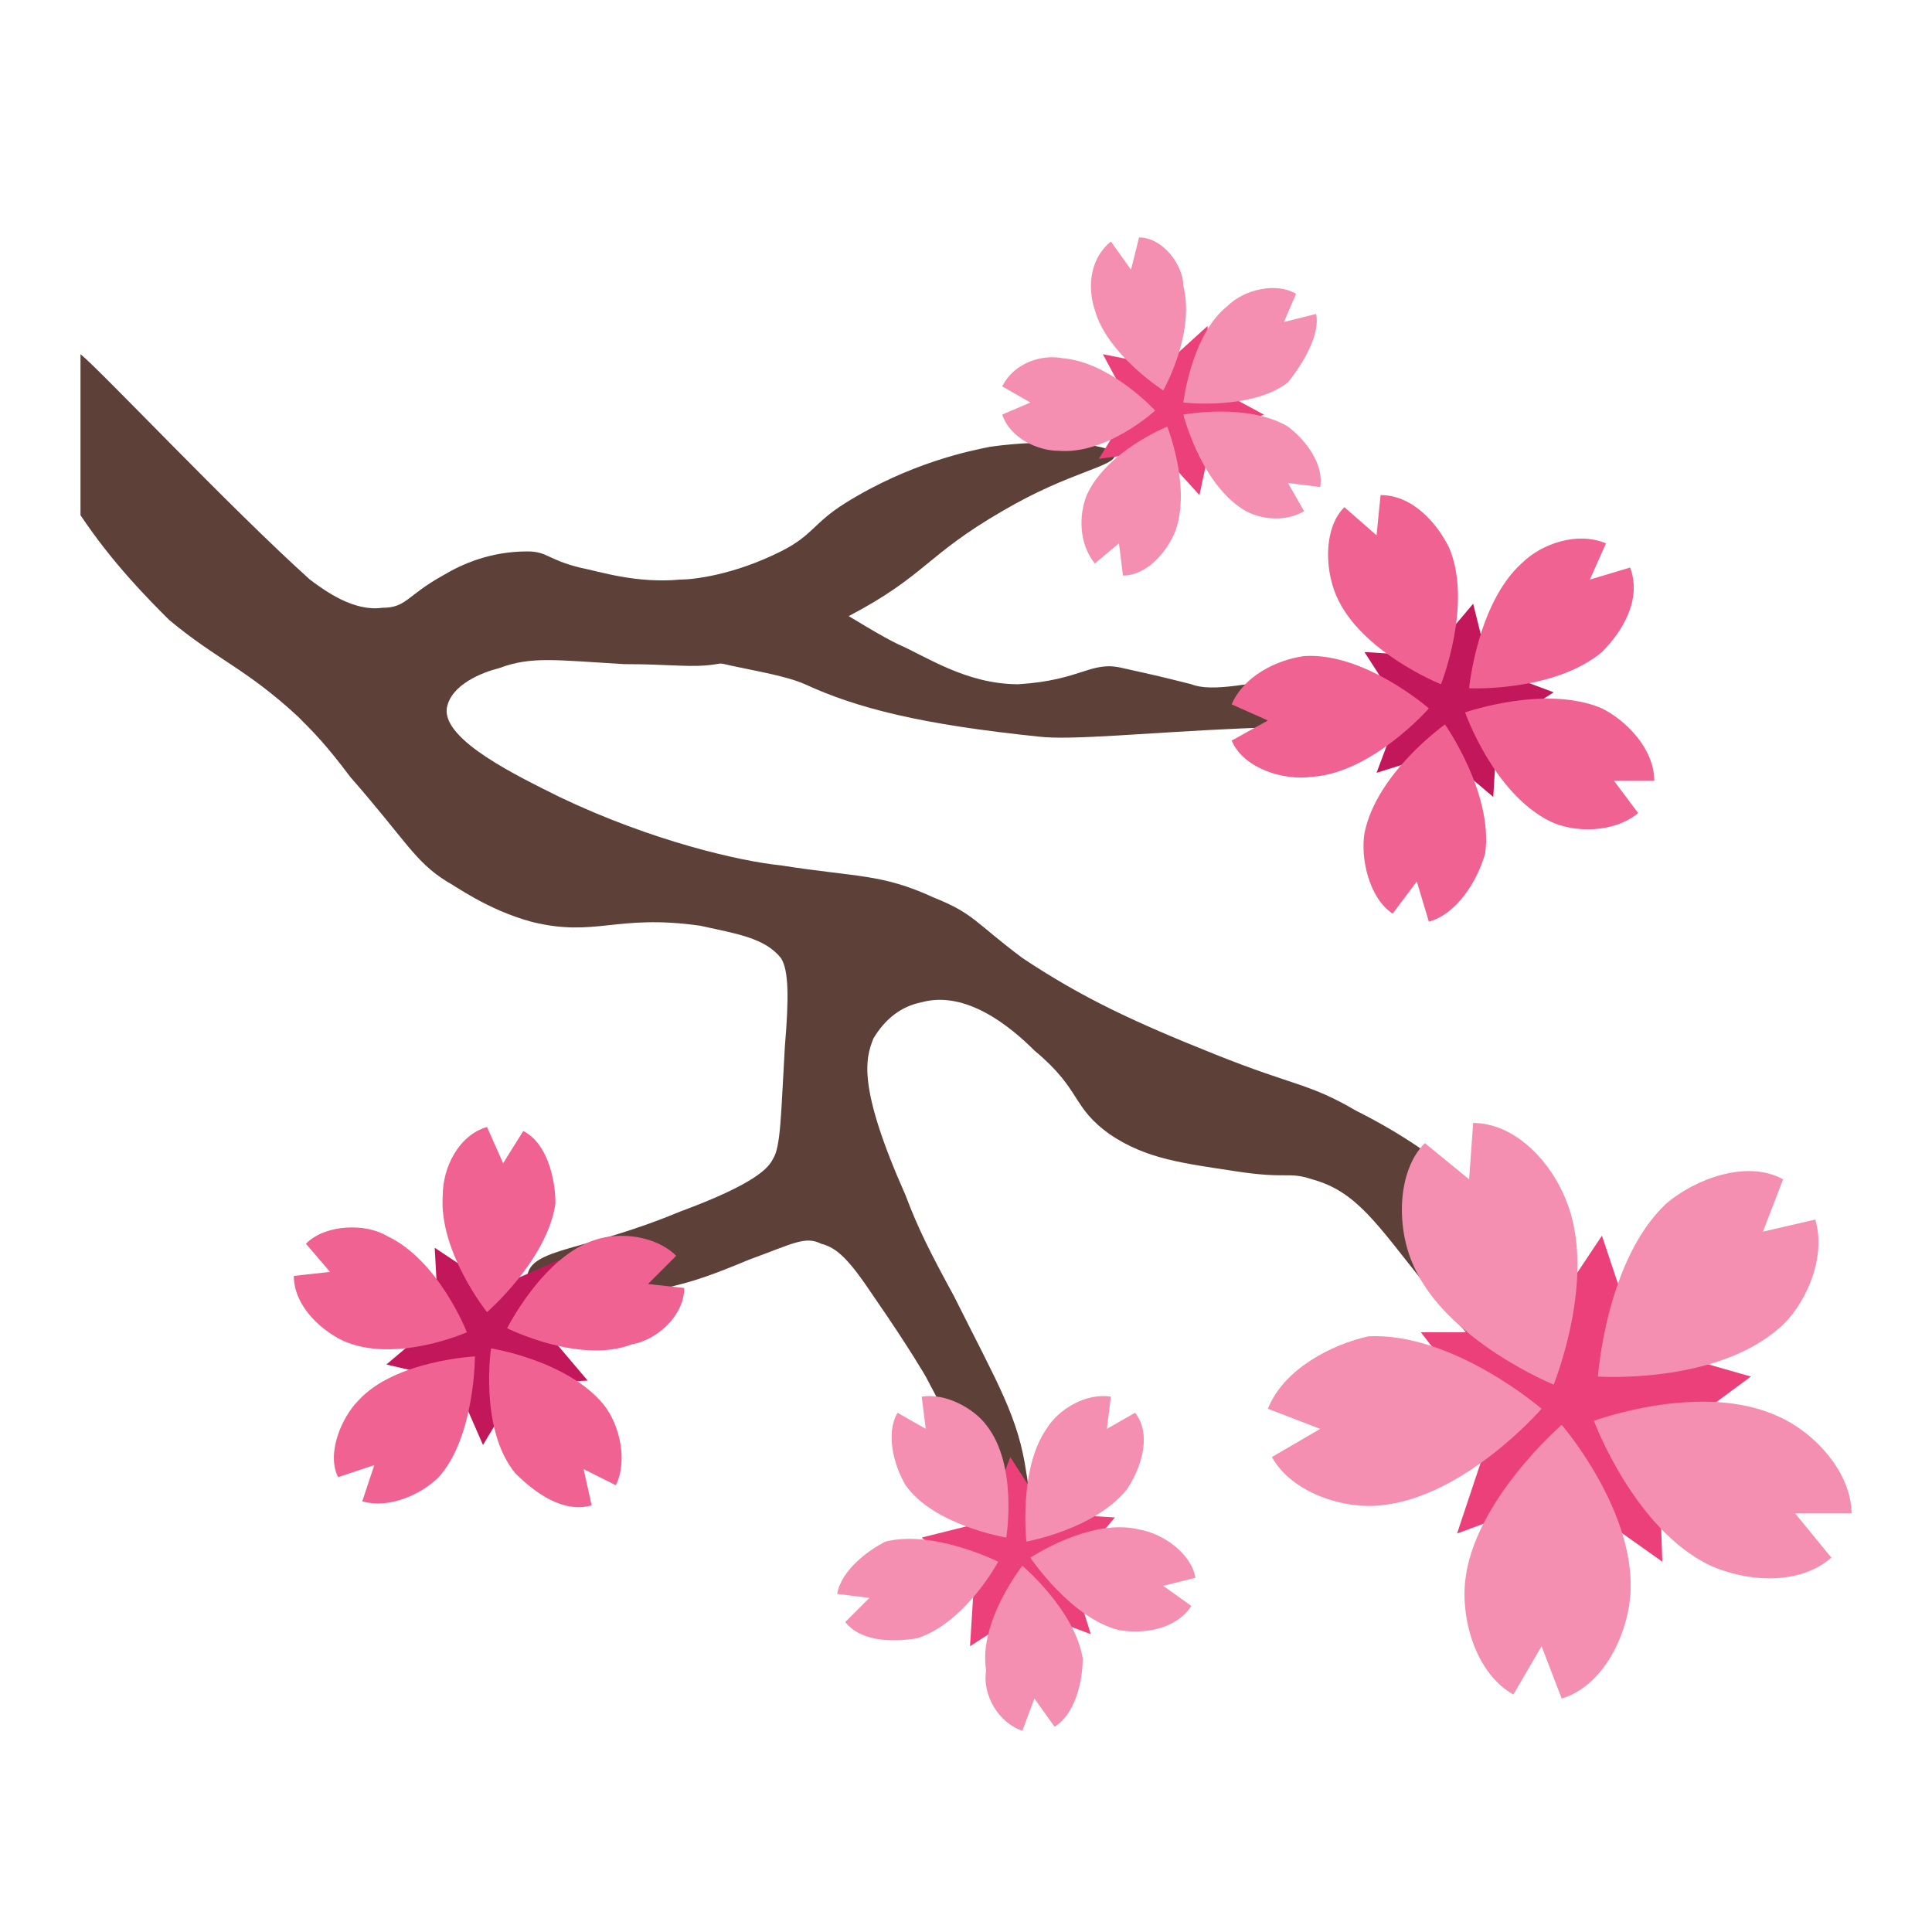 <svg xmlns="http://www.w3.org/2000/svg" viewBox="0 0 48 48" width="48px" height="48px"><path fill="#5D4037" d="M20,17c1.3,0.6,2.9,1,5.8,1.3c0.8,0.1,2.7-0.1,5-0.2c1.9-0.1,3.8,0.2,3.9-0.5c0.1-0.3-0.3-0.7-0.5-0.8c-0.4-0.3-0.9-0.2-1.5-0.1C31,17,30.1,17.2,29.6,17c-0.8-0.2-0.8-0.2-1.7-0.4c-0.8-0.2-1,0.3-2.6,0.4c-1.3,0-2.3-0.7-3-1c-0.8-0.4-1.3-0.8-2-1.1C19,14.4,17.1,15.4,17,16C17,16.5,19.1,16.6,20,17z"/><path fill="#5D4037" d="M2,12.8c0.8,1.2,1.7,2.1,2.2,2.6c1.2,1,1.9,1.2,3.2,2.4c0.4,0.4,0.7,0.7,1.3,1.5c1.4,1.6,1.6,2.1,2.4,2.6c0.2,0.1,1,0.7,2.1,1c1.6,0.4,2.1-0.2,4.2,0.1c0.9,0.2,1.6,0.3,2,0.8c0.2,0.3,0.2,1,0.1,2.2c-0.1,1.7-0.1,2.5-0.3,2.8c-0.1,0.2-0.4,0.6-2.3,1.3c-2.4,1-3.7,0.9-3.8,1.6c-0.1,0.5,0.3,1,0.7,1.2c0.4,0.2,0.8-0.1,1.9-0.6c1.2-0.5,1-0.2,2.9-1c1.1-0.4,1.4-0.6,1.8-0.4c0.4,0.1,0.7,0.4,1.3,1.3c0.9,1.3,1.3,2,1.3,2c1.8,3.4,2.1,4.1,2.4,4c0.2-0.1,0.2-1.1,0.1-1.6c-0.2-1.4-0.7-2.2-1.8-4.4c-0.6-1.1-0.9-1.7-1.2-2.5c-1.2-2.7-1-3.4-0.8-3.9c0.3-0.5,0.7-0.8,1.2-0.9c1.1-0.3,2.2,0.6,2.8,1.2c1.2,1,0.9,1.4,1.9,2.1c0.9,0.6,1.8,0.7,3.1,0.9c1.3,0.2,1.3,0,1.9,0.2c1.1,0.3,1.6,1.1,2.8,2.6c1.7,2,3,3.6,3.8,3.3c0.5-0.2,0.6-1,0.6-1.5c0-1.6-1.4-2.7-3.5-4.4c-0.6-0.5-1.4-1.1-2.6-1.7c-1.2-0.7-1.5-0.6-3.5-1.4c-2-0.8-3.3-1.4-4.8-2.4c-1.2-0.9-1.2-1.1-2.2-1.5c-1.3-0.6-1.9-0.5-3.8-0.8c-1-0.1-3.2-0.6-5.5-1.7c-1-0.5-2.9-1.4-2.8-2.2c0.1-0.6,0.9-0.9,1.3-1c0.8-0.3,1.4-0.2,3.1-0.1c1.2,0,1.7,0.1,2.3,0c1.3-0.2,2.3-0.6,3.3-1.2c1.9-1,1.9-1.5,3.8-2.6c1.7-1,2.8-1.1,2.8-1.4c-0.1-0.3-1.7-0.4-3.1-0.2c-0.5,0.1-2,0.4-3.6,1.4c-0.8,0.5-0.8,0.8-1.6,1.2c-1.2,0.6-2.2,0.7-2.5,0.7c-1.1,0.1-2-0.2-2.5-0.3c-0.8-0.2-0.8-0.4-1.3-0.4c-0.9,0-1.6,0.3-2.1,0.6c-0.9,0.5-0.9,0.8-1.5,0.8c-0.7,0.1-1.4-0.4-1.8-0.7C5.7,12.6,2.5,9.2,2,8.8V12.8z"/><path fill="#C2185B" d="M37.1 19.8L35.8 18.7 34.2 19.2 34.8 17.6 33.9 16.2 35.5 16.3 36.6 15 37 16.6 38.6 17.2 37.2 18.1z"/><path fill="#EC407A" d="M27.1 40.6L25.5 40 24.1 40.9 24.2 39.3 22.9 38.2 24.5 37.8 25.1 36.2 26 37.6 27.7 37.7 26.6 39zM41.3 38.8L38.9 37.1 36.2 38.1 37.1 35.4 35.3 33.1 38.2 33.1 39.8 30.7 40.7 33.4 43.5 34.2 41.2 35.9z"/><path fill="#C2185B" d="M12 35.9L11.3 34.3 9.6 33.9 10.9 32.8 10.8 31 12.3 32 13.9 31.3 13.5 33 14.6 34.3 12.9 34.4z"/><path fill="#F48FB1" d="M36.6 27.9l-.1 1.4-1.1-.9c-.7.7-.7 2.1-.3 3 .8 1.9 3.5 3 3.5 3s1.1-2.7.3-4.6C38.5 28.8 37.6 27.9 36.6 27.9zM45.1 30.3l-1.3.3.5-1.3c-.9-.5-2.2 0-2.9.6-1.5 1.4-1.7 4.3-1.7 4.3s2.9.2 4.5-1.2C44.8 32.5 45.4 31.3 45.1 30.3zM45.5 38.7l-.9-1.1 1.4 0c0-1-.9-2-1.8-2.4-1.9-.9-4.6.1-4.6.1s1 2.7 2.9 3.6C43.4 39.3 44.7 39.4 45.5 38.7zM31.5 35l1.3.5-1.2.7c.5.9 1.8 1.3 2.7 1.2 2.1-.2 4-2.4 4-2.4s-2.2-1.9-4.3-1.8C33.1 33.4 31.9 34 31.5 35zM37.6 42.1l.7-1.2.5 1.3c1-.3 1.6-1.5 1.7-2.5.2-2.1-1.7-4.3-1.7-4.3s-2.2 1.9-2.4 3.9C36.3 40.3 36.7 41.6 37.6 42.1z"/><path fill="#F06292" d="M34.3 12.3l-.1 1-.8-.7c-.5.5-.5 1.5-.2 2.2.6 1.4 2.6 2.2 2.6 2.2s.8-2 .2-3.4C35.7 13 35.1 12.3 34.3 12.3zM40.5 14.1l-1 .3.4-.9c-.7-.3-1.6 0-2.1.5-1.1 1-1.3 3.1-1.3 3.1s2.1.1 3.3-.9C40.3 15.7 40.8 14.9 40.5 14.1zM40.7 20.2l-.6-.8 1 0c0-.8-.7-1.5-1.3-1.8-1.4-.6-3.4.1-3.4.1s.7 2 2.1 2.7C39.1 20.7 40.1 20.7 40.7 20.2zM30.6 17.5l.9.4-.9.5c.3.7 1.3 1 2 .9 1.5-.1 2.9-1.7 2.9-1.7s-1.6-1.4-3.1-1.3C31.7 16.4 30.9 16.8 30.6 17.5zM34.6 22.7l.6-.8.3 1c.7-.2 1.2-1 1.4-1.7.2-1.5-1-3.2-1-3.2s-1.7 1.2-2 2.7C33.8 21.3 34 22.3 34.6 22.7z"/><path fill="#F48FB1" d="M22.9 34.7l.1.8-.7-.4c-.3.5-.1 1.3.2 1.8.7 1 2.5 1.3 2.5 1.3s.3-1.8-.5-2.8C24.2 35 23.5 34.6 22.9 34.7zM28.2 35.1l-.7.4.1-.8c-.6-.1-1.3.3-1.6.8-.7 1-.5 2.8-.5 2.8s1.7-.3 2.5-1.3C28.4 36.4 28.6 35.6 28.2 35.1zM29.6 39.9l-.7-.5.8-.2c-.1-.6-.8-1.1-1.4-1.2-1.2-.3-2.7.7-2.7.7s1 1.5 2.2 1.8C28.4 40.6 29.2 40.5 29.6 39.9zM20.8 39.6l.8.1-.6.6c.4.5 1.2.5 1.8.4 1.2-.4 2-1.9 2-1.9s-1.6-.8-2.8-.5C21.6 38.5 20.9 39 20.8 39.6zM25.4 43l.3-.8.5.7c.5-.3.7-1.1.7-1.7-.2-1.2-1.5-2.3-1.5-2.3s-1.1 1.4-.9 2.6C24.4 42.1 24.8 42.8 25.4 43z"/><path fill="#F06292" d="M7.6 30.9l.6.7-.9.1c0 .7.6 1.3 1.2 1.6 1.3.6 3.1-.2 3.1-.2s-.7-1.8-2-2.4C9.1 30.4 8.1 30.4 7.6 30.9zM13 28.1l-.5.8L12.1 28c-.7.2-1.1 1-1.1 1.7-.1 1.4 1.1 2.9 1.1 2.9s1.5-1.3 1.7-2.7C13.8 29.3 13.6 28.4 13 28.1zM17 32l-.9-.1.7-.7c-.5-.5-1.4-.6-2-.4-1.3.4-2.2 2.2-2.2 2.2s1.8.9 3.1.4C16.3 33.3 17 32.7 17 32zM8.4 36.7l.9-.3-.3.9c.7.2 1.5-.2 1.9-.6.9-1 .9-3 .9-3s-2 .1-2.9 1.1C8.5 35.2 8.1 36.1 8.4 36.7zM14.7 37.4l-.2-.9.8.4c.3-.6.1-1.5-.3-2-.9-1.1-2.8-1.4-2.8-1.4s-.3 2 .6 3.1C13.3 37.1 14 37.6 14.7 37.4z"/><path fill="#EC407A" d="M29.8 12.3L28.8 11.2 27.3 11.4 28.1 10.1 27.4 8.8 28.9 9.1 30 8.1 30.1 9.6 31.4 10.3 30.1 10.9z"/><path fill="#F48FB1" d="M24.9 9.6l.7.4-.7.3c.2.6.9.9 1.4.9 1.2.1 2.4-1 2.4-1s-1.1-1.2-2.3-1.3C25.9 8.8 25.2 9 24.9 9.6zM28.3 5.9l-.2.8L27.6 6c-.5.4-.6 1.1-.4 1.7.3 1.1 1.7 2 1.7 2s.8-1.4.5-2.6C29.4 6.6 28.9 5.9 28.3 5.9zM32.7 7.8l-.8.2.3-.7c-.5-.3-1.3-.1-1.7.3-.9.7-1.1 2.4-1.1 2.4s1.7.2 2.6-.5C32.4 9 32.8 8.3 32.7 7.8zM27.2 14l.6-.5.1.8c.6 0 1.1-.6 1.3-1.1.4-1.1-.2-2.6-.2-2.6s-1.5.6-2 1.7C26.8 12.8 26.8 13.5 27.2 14zM32.4 12.7L32 12l.8.1c.1-.6-.4-1.2-.8-1.5-1-.6-2.6-.3-2.6-.3s.4 1.6 1.4 2.3C31.2 12.9 31.9 13 32.4 12.7z"/></svg>